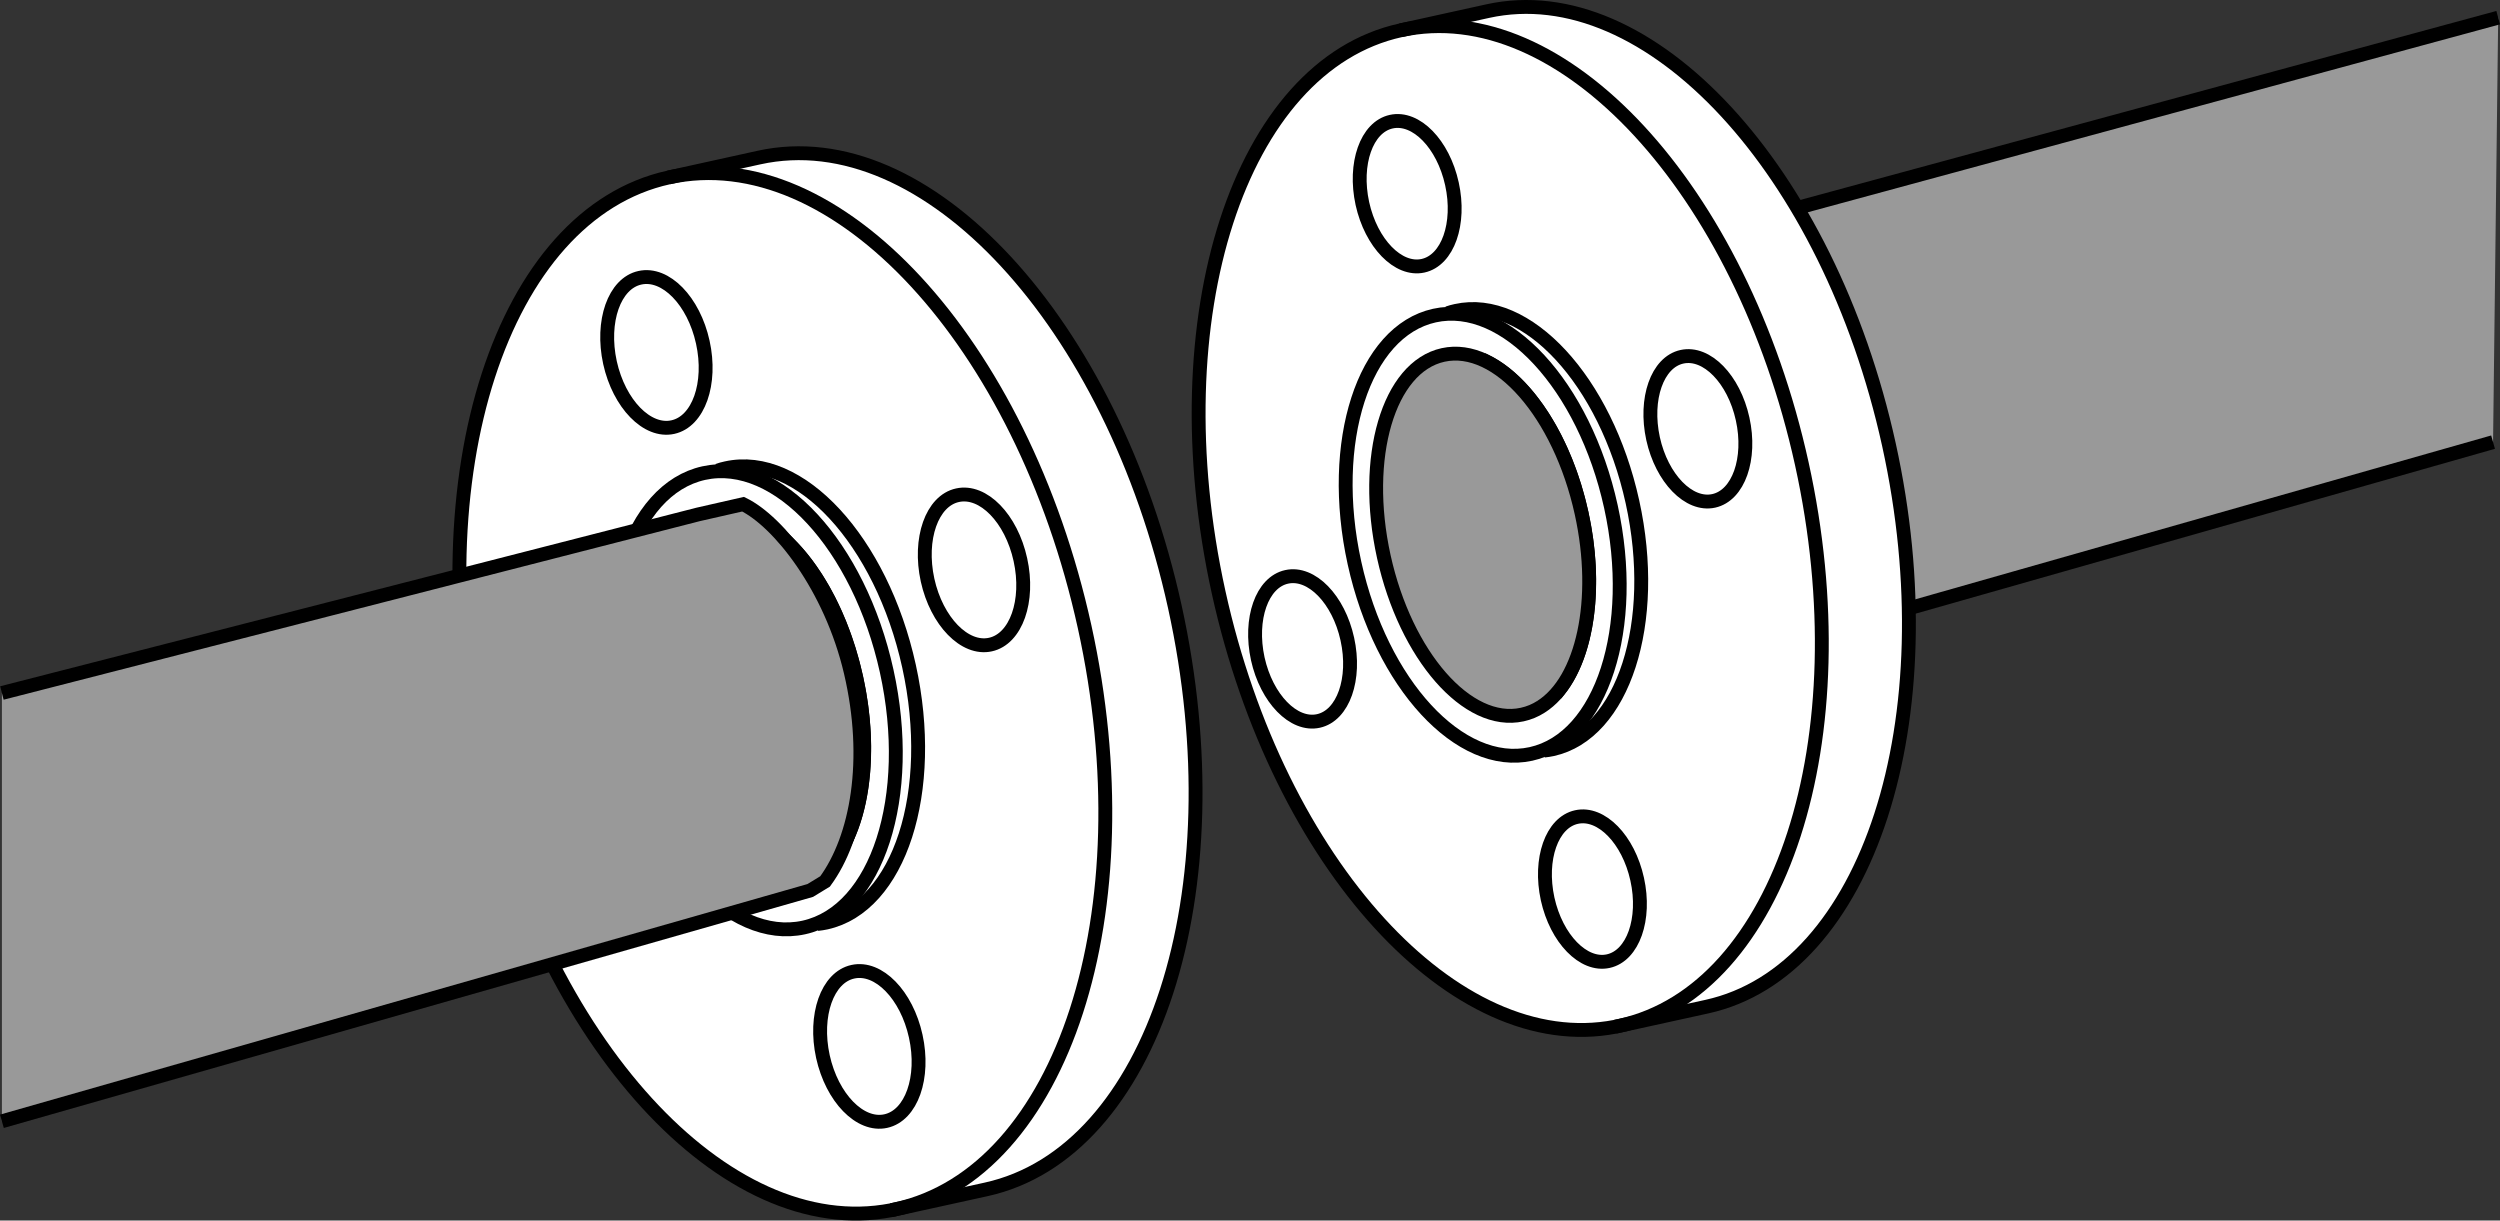 <?xml version="1.0" encoding="iso-8859-1"?>
<!-- Generator: Adobe Illustrator 28.1.0, SVG Export Plug-In . SVG Version: 6.00 Build 0)  -->
<svg version="1.1" id="image" xmlns="http://www.w3.org/2000/svg" xmlns:xlink="http://www.w3.org/1999/xlink" x="0px" y="0px"
	 width="144.176px" height="70.387px" viewBox="0 0 144.176 70.387" enable-background="new 0 0 144.176 70.387"
	 xml:space="preserve">
<rect x="0" y="0" width="144.176" height="70.387" fill="#333333" stroke="none"/>
<path fill="#999999" stroke="#000000" stroke-width="0.8" stroke-miterlimit="10" d="M143.776,25.498l-42.776,12.172
	c0,0-1.081-13.43-5.653-23.424L144.071,1.018"/>
<path fill="#FFFFFF" stroke="#000000" stroke-width="0.8" d="M43.773,9.086l-5.206,1.147
	c-9.626,2.118-14.497,17.157-10.88,33.589C31.272,60.1,41.84,71.636,51.397,69.794l5.475-1.202
	c9.63-2.121,14.499-17.159,10.883-33.591C64.137,18.567,53.401,6.966,43.773,9.086z M48.056,49.643
	c-2.421-1.236-4.677-4.665-5.636-9.023c-0.96-4.36-0.355-8.419,1.325-10.557c2.424,1.232,4.677,4.664,5.636,9.023
	C50.341,43.444,49.736,47.505,48.056,49.643z"/>
<path fill="none" stroke="#000000" stroke-width="0.8" d="M51.397,69.794c0.089-0.017,0.18-0.038,0.27-0.059
	c9.628-2.118,14.499-17.157,10.883-33.589C58.931,19.715,48.194,8.112,38.567,10.233"/>
<path fill="none" stroke="#000000" stroke-width="0.8" d="M46.961,50.667c2.488-1.581,3.568-6.373,2.421-11.581
	c-1.306-5.936-5.011-10.165-8.276-9.447c-3.263,0.72-4.85,6.115-3.544,12.05
	c1.308,5.935,5.014,10.165,8.277,9.446C46.238,51.045,46.614,50.889,46.961,50.667"/>
<path fill="none" stroke="#000000" stroke-width="0.8" stroke-miterlimit="10" d="M40.531,19.736
	c-0.522-2.382-2.146-4.045-3.626-3.717c-1.476,0.321-2.247,2.514-1.727,4.895c0.526,2.379,2.146,4.045,3.626,3.717
	C40.282,24.308,41.056,22.115,40.531,19.736z"/>
<path fill="none" stroke="#000000" stroke-width="0.8" stroke-miterlimit="10" d="M34.85,44.85
	c-0.522-2.382-2.146-4.045-3.626-3.717c-1.476,0.321-2.247,2.514-1.727,4.895c0.526,2.379,2.146,4.045,3.626,3.717
	C34.601,49.422,35.375,47.229,34.85,44.85z"/>
<path fill="none" stroke="#000000" stroke-width="0.8" stroke-miterlimit="10" d="M52.811,59.758
	c-0.522-2.382-2.146-4.045-3.626-3.717c-1.476,0.321-2.247,2.514-1.727,4.895c0.526,2.379,2.146,4.045,3.626,3.717
	C52.563,64.329,53.337,62.137,52.811,59.758z"/>
<path fill="none" stroke="#000000" stroke-width="0.8" stroke-miterlimit="10" d="M58.846,32.277
	c-0.522-2.382-2.146-4.045-3.626-3.717c-1.476,0.321-2.247,2.514-1.727,4.895c0.526,2.379,2.146,4.045,3.626,3.717
	C58.597,36.848,59.371,34.656,58.846,32.277z"/>
<path fill="none" stroke="#000000" stroke-width="0.8" d="M51.135,38.7C49.542,31.465,44.82,26.354,40.588,27.284
	c-4.233,0.934-6.372,7.554-4.78,14.79c1.593,7.236,6.315,12.346,10.548,11.414
	C50.589,52.557,52.728,45.934,51.135,38.7z"/>
<path fill="none" stroke="#000000" stroke-width="0.8" d="M47.144,53.286c0.167-0.017,0.335-0.045,0.501-0.08
	c4.233-0.934,6.371-7.554,4.778-14.79c-1.593-7.236-6.315-12.348-10.548-11.414
	c-0.166,0.035-0.329,0.081-0.487,0.135"/>
<path fill="#FFFFFF" stroke="#000000" stroke-width="0.8" d="M85.798,0.641l-5.023,1.107
	c-9.287,2.043-13.987,16.553-10.498,32.407c3.459,15.705,13.655,26.835,22.876,25.058l5.283-1.16
	c9.291-2.047,13.989-16.555,10.5-32.408C105.445,9.789,95.087-1.404,85.798,0.641z M89.93,39.77
	c-2.336-1.192-4.512-4.5-5.438-8.706c-0.926-4.207-0.343-8.123,1.278-10.185c2.339,1.189,4.512,4.5,5.438,8.706
	C92.135,33.79,91.551,37.708,89.93,39.77z"/>
<path fill="none" stroke="#000000" stroke-width="0.8" d="M93.154,59.212c0.086-0.017,0.173-0.036,0.26-0.056
	c9.289-2.043,13.989-16.553,10.499-32.406C100.422,10.896,90.063-0.299,80.776,1.748"/>
<path fill="#999999" stroke="#000000" stroke-width="0.8" d="M88.873,40.758c2.401-1.525,3.442-6.149,2.335-11.173
	c-1.26-5.727-4.834-9.807-7.985-9.115c-3.148,0.694-4.679,5.9-3.419,11.625
	c1.262,5.726,4.837,9.807,7.985,9.113C88.176,41.124,88.539,40.973,88.873,40.758"/>
<path fill="none" stroke="#000000" stroke-width="0.8" stroke-miterlimit="10" d="M83.734,10.603
	c-0.504-2.298-2.07-3.902-3.498-3.587c-1.424,0.31-2.167,2.425-1.667,4.723c0.507,2.295,2.07,3.902,3.498,3.587
	C83.494,15.013,84.241,12.898,83.734,10.603z"/>
<path fill="none" stroke="#000000" stroke-width="0.8" stroke-miterlimit="10" d="M77.701,36.855
	c-0.504-2.298-2.07-3.902-3.498-3.587c-1.424,0.31-2.167,2.425-1.667,4.723c0.507,2.295,2.07,3.902,3.498,3.587
	C77.461,41.266,78.208,39.15,77.701,36.855z"/>
<path fill="none" stroke="#000000" stroke-width="0.8" stroke-miterlimit="10" d="M94.417,50.706
	c-0.504-2.298-2.07-3.902-3.498-3.587c-1.424,0.31-2.167,2.425-1.667,4.723c0.507,2.295,2.07,3.902,3.498,3.587
	C94.177,55.116,94.924,53.001,94.417,50.706z"/>
<path fill="none" stroke="#000000" stroke-width="0.8" stroke-miterlimit="10" d="M100.498,24.162
	c-0.504-2.298-2.07-3.902-3.498-3.587c-1.424,0.31-2.167,2.425-1.667,4.723c0.507,2.295,2.07,3.902,3.498,3.587
	C100.258,28.573,101.005,26.457,100.498,24.162z"/>
<path fill="none" stroke="#000000" stroke-width="0.8" d="M92.901,29.213c-1.537-6.98-6.093-11.912-10.176-11.014
	c-4.084,0.901-6.148,7.288-4.612,14.269c1.537,6.982,6.093,11.912,10.177,11.012
	C92.374,42.582,94.438,36.192,92.901,29.213z"/>
<path fill="none" stroke="#000000" stroke-width="0.8" d="M89.05,43.286c0.161-0.016,0.323-0.044,0.483-0.077
	c4.084-0.901,6.147-7.288,4.61-14.269c-1.537-6.982-6.093-11.913-10.177-11.012c-0.16,0.034-0.318,0.078-0.47,0.131"
	/>
<path fill="#999999" stroke="#000000" stroke-width="0.8" stroke-miterlimit="10" d="M0.11,64.665l46.617-13.311l0.856-0.522
	c1.854-2.522,2.666-7.018,1.483-12.064c-1.155-4.93-4.172-8.702-6.211-9.691l-2.601,0.592L0.11,39.965"/>
</svg>
